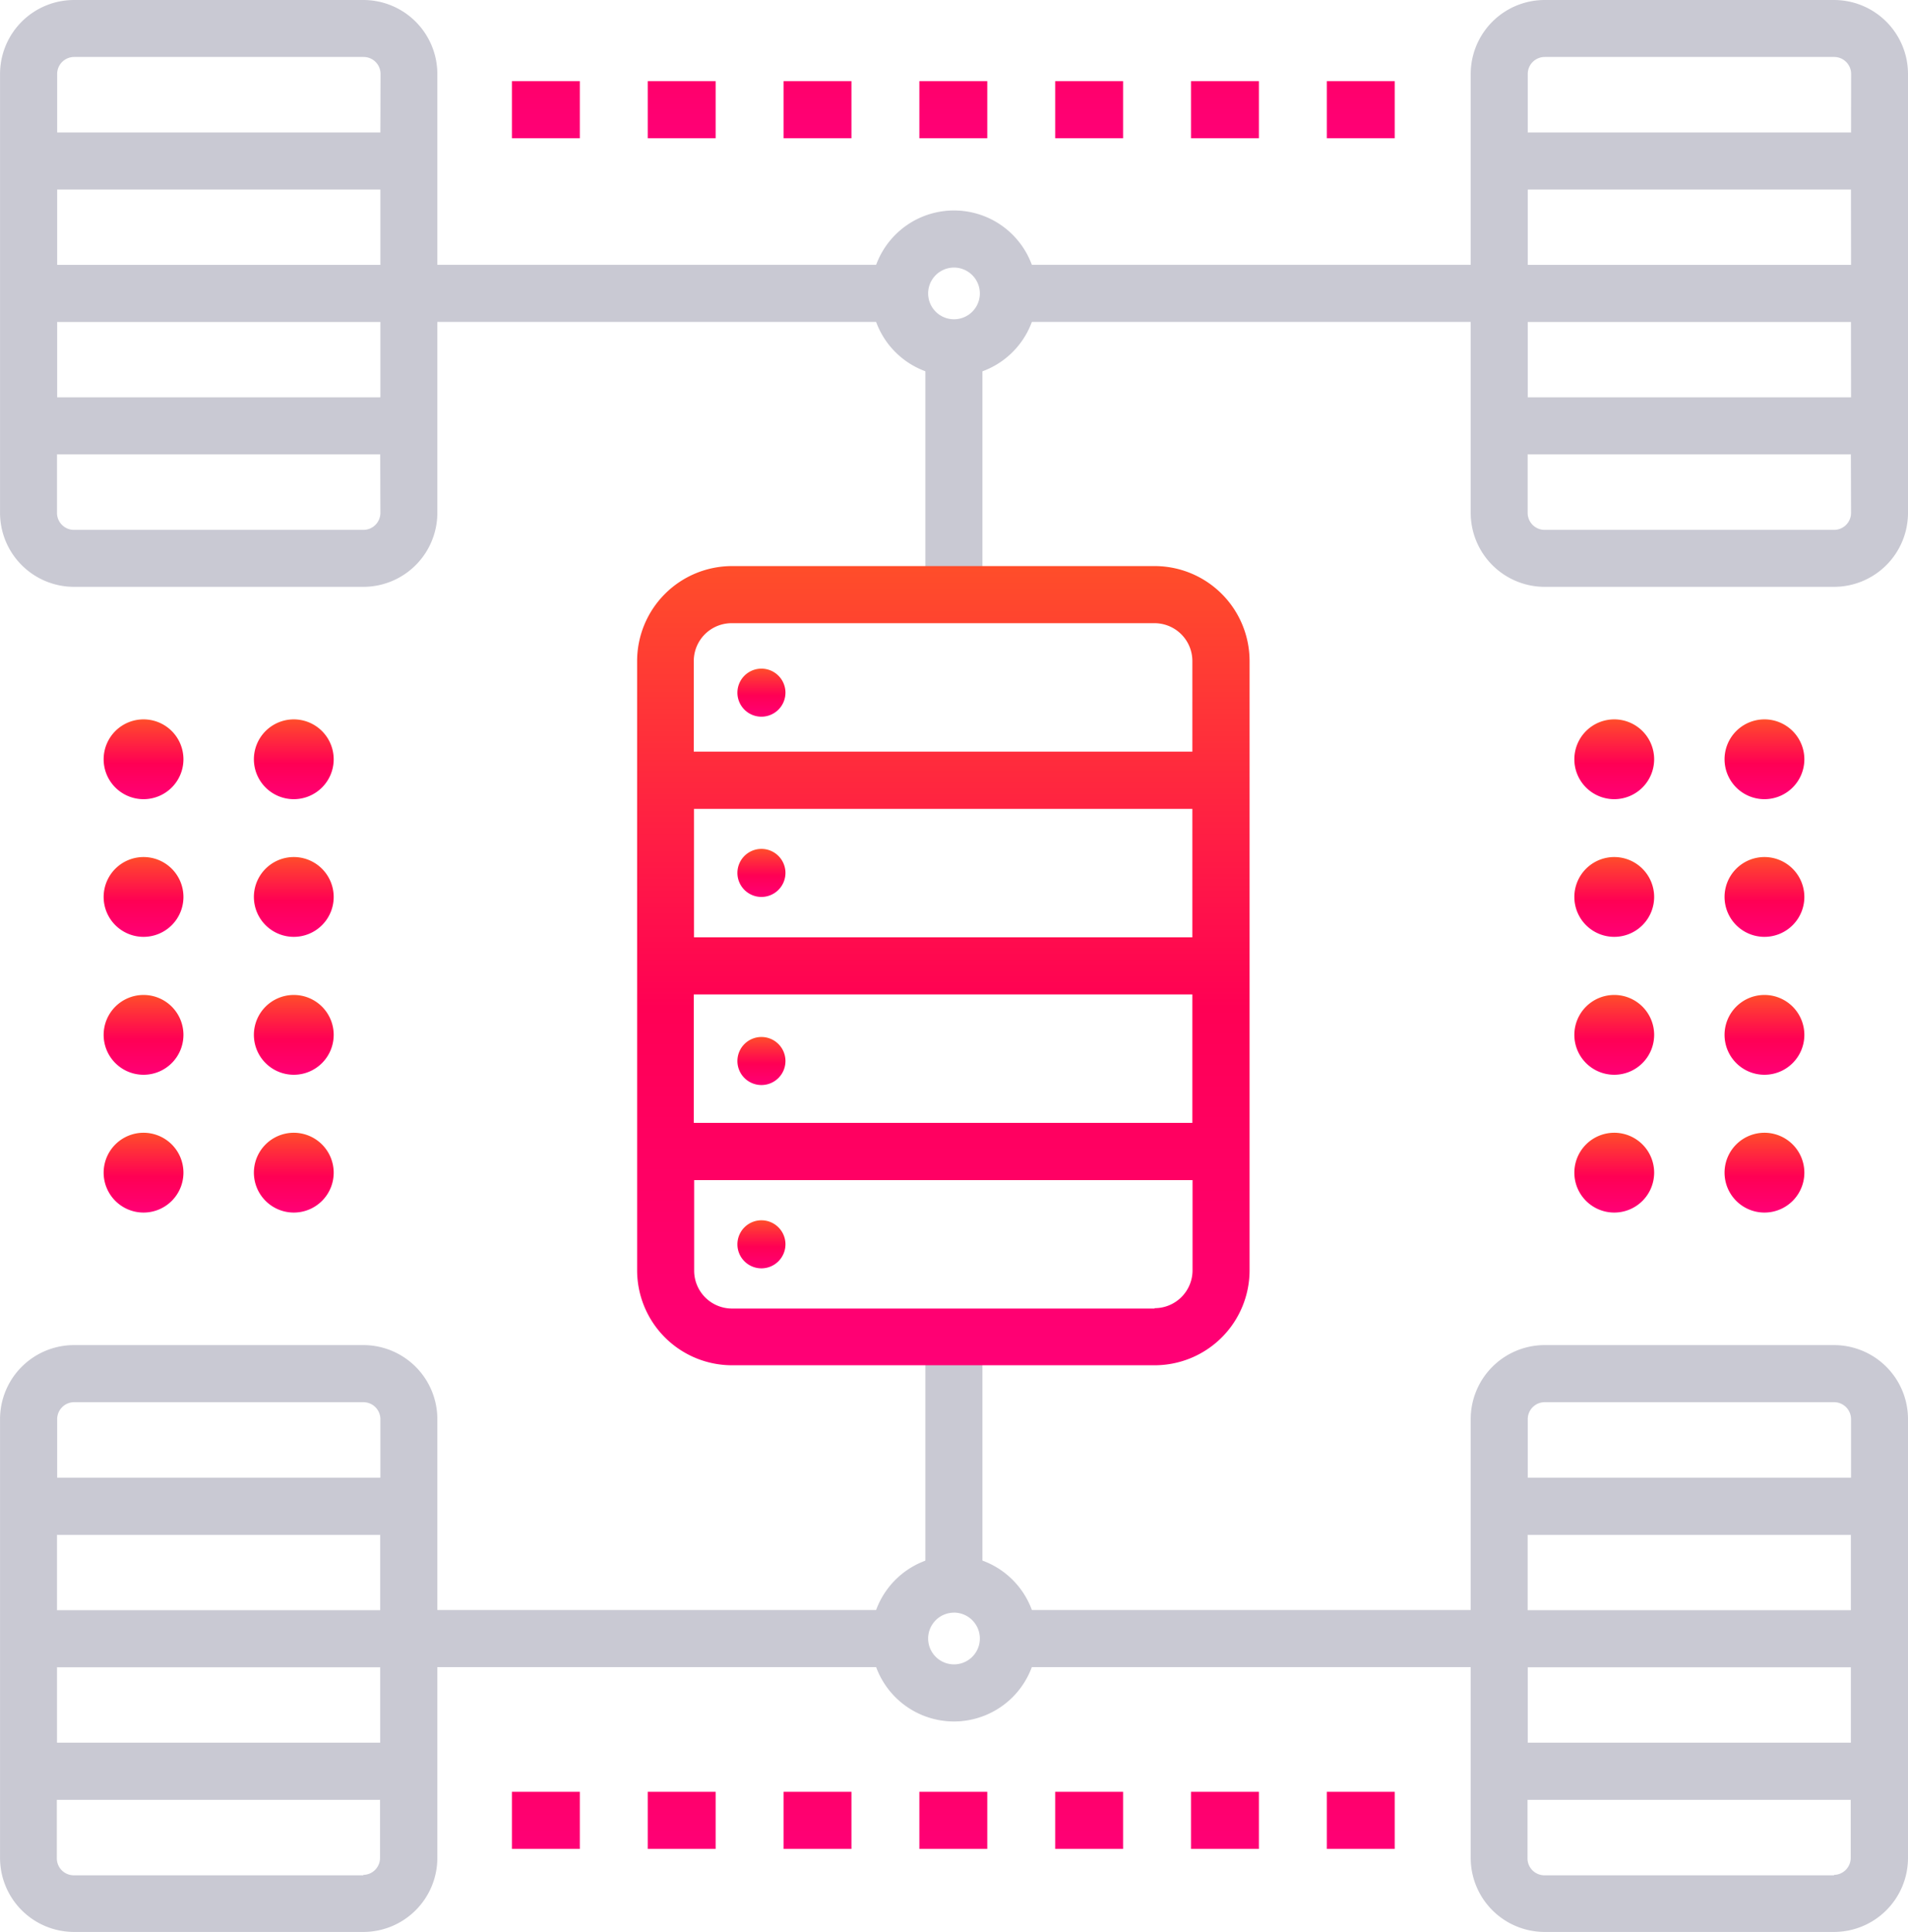 <svg xmlns="http://www.w3.org/2000/svg" xmlns:xlink="http://www.w3.org/1999/xlink" width="44.954" height="45.51" viewBox="0 0 44.954 45.51">
  <defs>
    <linearGradient id="linear-gradient" x1="0.5" x2="0.5" y2="1" gradientUnits="objectBoundingBox">
      <stop offset="0" stop-color="#ff4d2a"/>
      <stop offset="0.553" stop-color="#ff0054"/>
      <stop offset="1" stop-color="#ff0076"/>
    </linearGradient>
  </defs>
  <g id="Group_5179" data-name="Group 5179" transform="translate(-492.176 -890.843)">
    <g id="Group_5207" data-name="Group 5207" transform="translate(509.549 919.588)">
      <path id="Path_18813" data-name="Path 18813" d="M576.648,1029.3a.566.566,0,1,0-.567.566A.567.567,0,0,0,576.648,1029.3Z" transform="translate(-575.515 -1028.733)" fill="url(#linear-gradient)"/>
    </g>
    <g id="Group_5208" data-name="Group 5208" transform="translate(509.549 915.271)">
      <path id="Path_18814" data-name="Path 18814" d="M576.648,1008.593a.566.566,0,1,0-.567.566A.566.566,0,0,0,576.648,1008.593Z" transform="translate(-575.515 -1008.027)" fill="url(#linear-gradient)"/>
    </g>
    <g id="Group_5209" data-name="Group 5209" transform="translate(509.549 910.839)">
      <path id="Path_18815" data-name="Path 18815" d="M576.648,987.331a.566.566,0,1,0-.567.566A.567.567,0,0,0,576.648,987.331Z" transform="translate(-575.515 -986.764)" fill="url(#linear-gradient)"/>
    </g>
    <g id="Group_5210" data-name="Group 5210" transform="translate(509.549 906.593)">
      <path id="Path_18816" data-name="Path 18816" d="M576.648,966.961a.566.566,0,1,0-.567.567A.567.567,0,0,0,576.648,966.961Z" transform="translate(-575.515 -966.395)" fill="url(#linear-gradient)"/>
    </g>
    <g id="Group_5211" data-name="Group 5211" transform="translate(515.936 928.77)">
      <rect id="Rectangle_151" data-name="Rectangle 151" width="11.563" height="1.345" transform="translate(0)" fill="#c9c9d3"/>
    </g>
    <g id="Group_5212" data-name="Group 5212" transform="translate(501.807 928.77)">
      <rect id="Rectangle_152" data-name="Rectangle 152" width="11.563" height="1.345" transform="translate(0)" fill="#c9c9d3"/>
    </g>
    <g id="Group_5213" data-name="Group 5213" transform="translate(513.978 922.638)">
      <rect id="Rectangle_153" data-name="Rectangle 153" width="1.345" height="5.518" transform="translate(0 0)" fill="#c9c9d3"/>
    </g>
    <g id="Group_5214" data-name="Group 5214" transform="translate(512.699 927.487)">
      <path id="Path_18817" data-name="Path 18817" d="M592.581,1070.535a1.954,1.954,0,1,1,1.954-1.954A1.956,1.956,0,0,1,592.581,1070.535Zm0-2.563a.609.609,0,1,0,.609.609A.61.61,0,0,0,592.581,1067.971Z" transform="translate(-590.627 -1066.627)" fill="#c9c9d3"/>
    </g>
    <g id="Group_5215" data-name="Group 5215" transform="translate(501.807 897.081)">
      <rect id="Rectangle_154" data-name="Rectangle 154" width="11.563" height="1.345" transform="translate(0)" fill="#c9c9d3"/>
    </g>
    <g id="Group_5216" data-name="Group 5216" transform="translate(515.936 897.081)">
      <rect id="Rectangle_155" data-name="Rectangle 155" width="11.563" height="1.345" transform="translate(0)" fill="#c9c9d3"/>
    </g>
    <g id="Group_5217" data-name="Group 5217" transform="translate(513.978 899.039)">
      <rect id="Rectangle_156" data-name="Rectangle 156" width="1.345" height="5.518" transform="translate(0 0)" fill="#c9c9d3"/>
    </g>
    <g id="Group_5218" data-name="Group 5218" transform="translate(512.699 895.801)">
      <path id="Path_18818" data-name="Path 18818" d="M592.581,918.536a1.954,1.954,0,1,1,1.954-1.954A1.956,1.956,0,0,1,592.581,918.536Zm0-2.563a.609.609,0,1,0,.609.609A.61.61,0,0,0,592.581,915.973Z" transform="translate(-590.627 -914.628)" fill="#c9c9d3"/>
    </g>
    <g id="Group_5219" data-name="Group 5219" transform="translate(492.176 890.843)">
      <path id="Path_18819" data-name="Path 18819" d="M666.957,1042.841h-6.819a1.744,1.744,0,0,0-1.742,1.742v10.34a1.744,1.744,0,0,0,1.742,1.742h6.819a1.744,1.744,0,0,0,1.742-1.742v-10.34A1.744,1.744,0,0,0,666.957,1042.841Zm-6.819,1.345h6.819a.4.4,0,0,1,.4.4v1.378H659.74v-1.378A.4.4,0,0,1,660.137,1044.186Zm-.4,4.9v-1.775h7.615v1.775Zm7.615,1.345v1.776H659.74v-1.776Zm-.4,4.9h-6.819a.4.4,0,0,1-.4-.4v-1.378h7.615v1.378A.4.4,0,0,1,666.957,1055.321Z" transform="translate(-623.745 -1011.155)" fill="#c9c9d3"/>
      <path id="Path_18820" data-name="Path 18820" d="M666.957,890.843h-6.819a1.744,1.744,0,0,0-1.742,1.742v10.34a1.744,1.744,0,0,0,1.742,1.742h6.819a1.744,1.744,0,0,0,1.742-1.742v-10.34A1.744,1.744,0,0,0,666.957,890.843Zm.4,12.082a.4.4,0,0,1-.4.4h-6.819a.4.4,0,0,1-.4-.4v-1.378h7.615Zm0-2.722H659.74v-1.775h7.615Zm0-3.12H659.74v-1.775h7.615Zm0-3.12H659.74v-1.378a.4.4,0,0,1,.4-.4h6.819a.4.4,0,0,1,.4.4Z" transform="translate(-623.745 -890.843)" fill="#c9c9d3"/>
      <path id="Path_18821" data-name="Path 18821" d="M500.738,890.843h-6.819a1.744,1.744,0,0,0-1.742,1.742v10.34a1.744,1.744,0,0,0,1.742,1.742h6.819a1.744,1.744,0,0,0,1.742-1.742v-10.34A1.744,1.744,0,0,0,500.738,890.843Zm.4,12.082a.4.4,0,0,1-.4.4h-6.819a.4.4,0,0,1-.4-.4v-1.378h7.615Zm0-2.722h-7.615v-1.775h7.615Zm0-3.12h-7.615v-1.775h7.615Zm0-3.12h-7.615v-1.378a.4.4,0,0,1,.4-.4h6.819a.4.4,0,0,1,.4.4Z" transform="translate(-492.176 -890.843)" fill="#c9c9d3"/>
      <path id="Path_18822" data-name="Path 18822" d="M500.738,1042.841h-6.819a1.744,1.744,0,0,0-1.742,1.742v10.34a1.744,1.744,0,0,0,1.742,1.742h6.819a1.744,1.744,0,0,0,1.742-1.742v-10.34A1.744,1.744,0,0,0,500.738,1042.841Zm-6.819,1.345h6.819a.4.4,0,0,1,.4.4v1.378h-7.615v-1.378A.4.4,0,0,1,493.918,1044.186Zm-.4,4.9v-1.775h7.615v1.775Zm7.615,1.345v1.776h-7.615v-1.776Zm-.4,4.9h-6.819a.4.4,0,0,1-.4-.4v-1.378h7.615v1.378A.4.4,0,0,1,500.738,1055.321Z" transform="translate(-492.176 -1011.155)" fill="#c9c9d3"/>
    </g>
    <g id="Group_5230" data-name="Group 5230" transform="translate(529.268 907.789)">
      <g id="Group_5224" data-name="Group 5224" transform="translate(3.539 0)">
        <g id="Group_5220" data-name="Group 5220" transform="translate(0 9.738)">
          <path id="Path_18823" data-name="Path 18823" d="M688.027,1018.846a.94.94,0,1,0,.941.94A.94.94,0,0,0,688.027,1018.846Z" transform="translate(-687.087 -1018.846)" fill="url(#linear-gradient)"/>
        </g>
        <g id="Group_5221" data-name="Group 5221" transform="translate(0 6.492)">
          <path id="Path_18824" data-name="Path 18824" d="M688.027,1003.275a.94.94,0,1,0,.941.94A.94.94,0,0,0,688.027,1003.275Z" transform="translate(-687.087 -1003.275)" fill="url(#linear-gradient)"/>
        </g>
        <g id="Group_5222" data-name="Group 5222" transform="translate(0 3.246)">
          <path id="Path_18825" data-name="Path 18825" d="M688.027,987.7a.94.94,0,1,0,.941.94A.941.941,0,0,0,688.027,987.7Z" transform="translate(-687.087 -987.703)" fill="url(#linear-gradient)"/>
        </g>
        <g id="Group_5223" data-name="Group 5223">
          <path id="Path_18826" data-name="Path 18826" d="M688.027,972.132a.94.94,0,1,0,.941.94A.94.94,0,0,0,688.027,972.132Z" transform="translate(-687.087 -972.132)" fill="url(#linear-gradient)"/>
        </g>
      </g>
      <g id="Group_5229" data-name="Group 5229" transform="translate(0 0)">
        <g id="Group_5225" data-name="Group 5225" transform="translate(0 9.738)">
          <path id="Path_18827" data-name="Path 18827" d="M671.049,1018.846a.94.94,0,1,0,.941.94A.94.94,0,0,0,671.049,1018.846Z" transform="translate(-670.109 -1018.846)" fill="url(#linear-gradient)"/>
        </g>
        <g id="Group_5226" data-name="Group 5226" transform="translate(0 6.492)">
          <path id="Path_18828" data-name="Path 18828" d="M671.049,1003.275a.94.94,0,1,0,.941.94A.94.94,0,0,0,671.049,1003.275Z" transform="translate(-670.109 -1003.275)" fill="url(#linear-gradient)"/>
        </g>
        <g id="Group_5227" data-name="Group 5227" transform="translate(0 3.246)">
          <path id="Path_18829" data-name="Path 18829" d="M671.049,987.7a.94.94,0,1,0,.941.94A.941.941,0,0,0,671.049,987.7Z" transform="translate(-670.109 -987.703)" fill="url(#linear-gradient)"/>
        </g>
        <g id="Group_5228" data-name="Group 5228">
          <path id="Path_18830" data-name="Path 18830" d="M671.049,972.132a.94.94,0,1,0,.941.94A.94.94,0,0,0,671.049,972.132Z" transform="translate(-670.109 -972.132)" fill="url(#linear-gradient)"/>
        </g>
      </g>
    </g>
    <g id="Group_5241" data-name="Group 5241" transform="translate(494.618 907.789)">
      <g id="Group_5235" data-name="Group 5235" transform="translate(3.539 0)">
        <g id="Group_5231" data-name="Group 5231" transform="translate(0 9.738)">
          <path id="Path_18831" data-name="Path 18831" d="M521.809,1018.846a.94.94,0,1,0,.94.94A.941.941,0,0,0,521.809,1018.846Z" transform="translate(-520.868 -1018.846)" fill="url(#linear-gradient)"/>
        </g>
        <g id="Group_5232" data-name="Group 5232" transform="translate(0 6.492)">
          <path id="Path_18832" data-name="Path 18832" d="M521.809,1003.275a.94.94,0,1,0,.94.94A.94.94,0,0,0,521.809,1003.275Z" transform="translate(-520.868 -1003.275)" fill="url(#linear-gradient)"/>
        </g>
        <g id="Group_5233" data-name="Group 5233" transform="translate(0 3.246)">
          <path id="Path_18833" data-name="Path 18833" d="M521.809,987.7a.94.94,0,1,0,.94.94A.941.941,0,0,0,521.809,987.7Z" transform="translate(-520.868 -987.703)" fill="url(#linear-gradient)"/>
        </g>
        <g id="Group_5234" data-name="Group 5234">
          <path id="Path_18834" data-name="Path 18834" d="M521.809,972.132a.94.94,0,1,0,.94.94A.941.941,0,0,0,521.809,972.132Z" transform="translate(-520.868 -972.132)" fill="url(#linear-gradient)"/>
        </g>
      </g>
      <g id="Group_5240" data-name="Group 5240" transform="translate(0 0)">
        <g id="Group_5236" data-name="Group 5236" transform="translate(0 9.738)">
          <path id="Path_18835" data-name="Path 18835" d="M504.831,1018.846a.94.94,0,1,0,.94.94A.94.94,0,0,0,504.831,1018.846Z" transform="translate(-503.891 -1018.846)" fill="url(#linear-gradient)"/>
        </g>
        <g id="Group_5237" data-name="Group 5237" transform="translate(0 6.492)">
          <path id="Path_18836" data-name="Path 18836" d="M504.831,1003.275a.94.94,0,1,0,.94.94A.94.94,0,0,0,504.831,1003.275Z" transform="translate(-503.891 -1003.275)" fill="url(#linear-gradient)"/>
        </g>
        <g id="Group_5238" data-name="Group 5238" transform="translate(0 3.246)">
          <path id="Path_18837" data-name="Path 18837" d="M504.831,987.7a.94.94,0,1,0,.94.94A.94.94,0,0,0,504.831,987.7Z" transform="translate(-503.891 -987.703)" fill="url(#linear-gradient)"/>
        </g>
        <g id="Group_5239" data-name="Group 5239">
          <path id="Path_18838" data-name="Path 18838" d="M504.831,972.132a.94.94,0,1,0,.94.94A.94.94,0,0,0,504.831,972.132Z" transform="translate(-503.891 -972.132)" fill="url(#linear-gradient)"/>
        </g>
      </g>
    </g>
    <g id="Group_5243" data-name="Group 5243" transform="translate(504.268 933.052)">
      <g id="Group_5242" data-name="Group 5242">
        <path id="Path_18839" data-name="Path 18839" d="M570.953,1094.665h-1.6v-1.345h1.6Zm-3.2,0h-1.6v-1.345h1.6Zm-3.2,0h-1.6v-1.345h1.6Zm-3.2,0h-1.6v-1.345h1.6Zm-3.2,0h-1.6v-1.345h1.6Zm-3.2,0h-1.6v-1.345h1.6Zm-3.2,0h-1.6v-1.345h1.6Z" transform="translate(-550.184 -1093.32)" fill="url(#linear-gradient)"/>
      </g>
    </g>
    <g id="Group_5245" data-name="Group 5245" transform="translate(504.268 892.755)">
      <g id="Group_5244" data-name="Group 5244" transform="translate(0 0)">
        <path id="Path_18840" data-name="Path 18840" d="M570.953,901.36h-1.6v-1.345h1.6Zm-3.2,0h-1.6v-1.345h1.6Zm-3.2,0h-1.6v-1.345h1.6Zm-3.2,0h-1.6v-1.345h1.6Zm-3.2,0h-1.6v-1.345h1.6Zm-3.2,0h-1.6v-1.345h1.6Zm-3.2,0h-1.6v-1.345h1.6Z" transform="translate(-550.184 -900.015)" fill="url(#linear-gradient)"/>
      </g>
    </g>
    <path id="Path_18841" data-name="Path 18841" d="M576.356,954.81H566.4a2.238,2.238,0,0,0-2.235,2.235V971.4a2.238,2.238,0,0,0,2.235,2.236h9.96a2.238,2.238,0,0,0,2.235-2.236V957.045A2.238,2.238,0,0,0,576.356,954.81Zm-9.96,1.345h9.96a.892.892,0,0,1,.891.891v2.135H565.5v-2.135A.892.892,0,0,1,566.4,956.155Zm-.891,7.4v-3.025h11.742v3.025Zm11.742,1.345v3.026H565.5V964.9Zm-.891,7.4H566.4a.892.892,0,0,1-.891-.891v-2.135h11.742V971.4A.892.892,0,0,1,576.356,972.291Z" transform="translate(-56.978 -50.632)" fill="url(#linear-gradient)"/>
  </g>
</svg>
